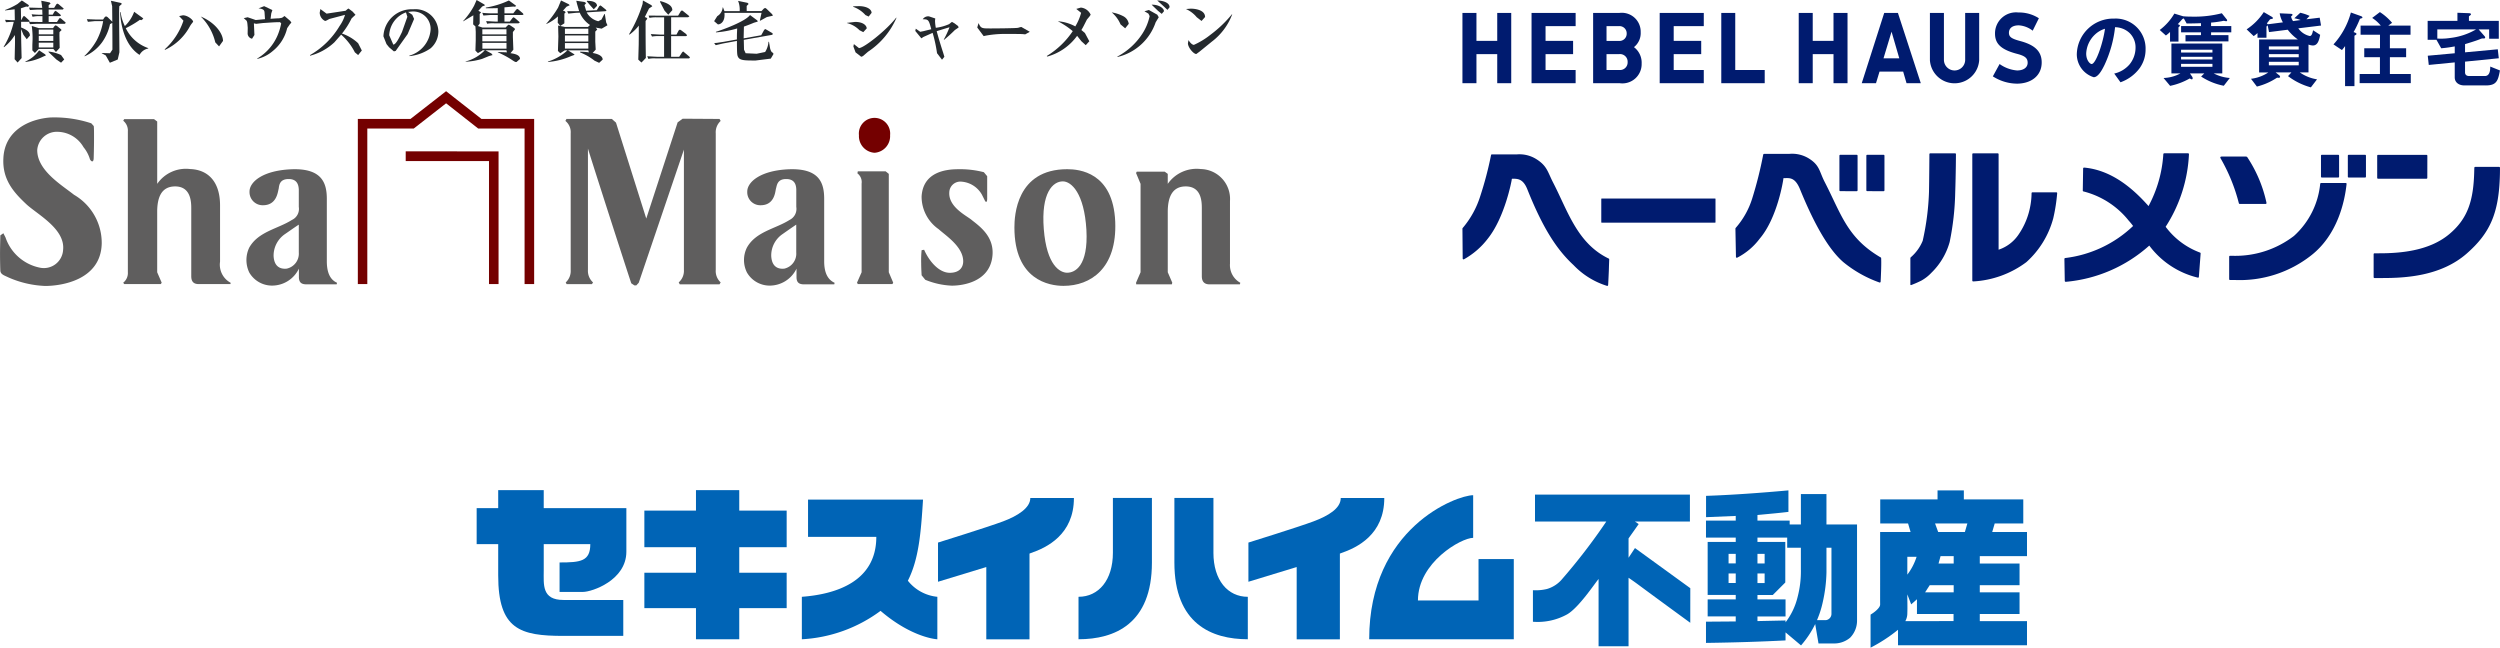 <svg xmlns="http://www.w3.org/2000/svg" xmlns:xlink="http://www.w3.org/1999/xlink" width="283.542" height="73.455" viewBox="0 0 283.542 73.455">
  <defs>
    <clipPath id="clip-path">
      <rect id="長方形_5884" data-name="長方形 5884" width="175.832" height="17.868" transform="translate(0 0)" fill="none"/>
    </clipPath>
    <clipPath id="clip-path-2">
      <rect id="長方形_5885" data-name="長方形 5885" width="140.671" height="32.429" fill="none"/>
    </clipPath>
    <clipPath id="clip-path-3">
      <rect id="長方形_5883" data-name="長方形 5883" width="117.677" height="31.059" fill="none"/>
    </clipPath>
  </defs>
  <g id="グループ_6350" data-name="グループ 6350" transform="translate(-207.229 -1339)">
    <g id="グループ_4211" data-name="グループ 4211" transform="translate(261.29 1394.587)">
      <g id="グループ_4198" data-name="グループ 4198" transform="translate(0 0)" clip-path="url(#clip-path)">
        <path id="パス_4040" data-name="パス 4040" d="M7.607,0H2.443V2.044H0V6.125H2.443V9.679c0,6.125,2.494,6.855,7.4,6.855h6.786V12.46H9.852c-2.485,0-2.244-1.744-2.244-3.353V6.125h5.281c0,1.952-1.1,2.08-3.486,2.08v3.341h2.664c1.015,0,4.912-1.326,4.912-4.563V2.044H7.607Z" transform="translate(0 0)" fill="#0064b6"/>
        <path id="パス_4041" data-name="パス 4041" d="M48.844,0H43.935V2.325H38.081V6.477h5.854V9.369H38.081v4.015h5.854v3.533h4.909V13.384h5.377V9.369H48.844V6.477h5.377V2.325H48.844Z" transform="translate(-19.061 0)" fill="#0064b6"/>
        <path id="パス_4042" data-name="パス 4042" d="M85.868,11.352c1.253-2.478,1.485-5.492,1.719-9.2H74.545V6.381h7.743c0,5.093-4.616,6.509-8.445,6.795v4.818a16.456,16.456,0,0,0,8.926-3.224c3.617,3.1,6.442,3.224,6.442,3.224V13.176a4.857,4.857,0,0,1-3.344-1.824" transform="translate(-36.961 -1.076)" fill="#0064b6"/>
        <path id="パス_4043" data-name="パス 4043" d="M112.13,4.445c-1.69.635-7.368,2.4-7.368,2.4v4.444l5.477-1.67v8.2h4.9V8.095c.035-.016.074-.034.126-.052,1.832-.62,4.911-2.1,4.911-6.253h-4.946c0,1.115-1.4,2.019-3.1,2.656" transform="translate(-52.437 -0.895)" fill="#0064b6"/>
        <path id="パス_4044" data-name="パス 4044" d="M185.721,1.789c0,1.178-1.4,2.019-3.1,2.656s-7.372,2.4-7.372,2.4v4.444l5.474-1.67v8.2h4.9V8.095l.128-.052c1.827-.621,4.908-2.1,4.908-6.254Z" transform="translate(-87.719 -0.895)" fill="#0064b6"/>
        <path id="パス_4045" data-name="パス 4045" d="M162.866,7.991V1.769h-4.429V9.1c0,6.964,4.236,8.7,8.328,8.7V12.986c-2.283,0-3.9-1.894-3.9-4.994" transform="translate(-79.303 -0.885)" fill="#0064b6"/>
        <path id="パス_4046" data-name="パス 4046" d="M140.57,7.991c0,3.1-1.618,4.994-3.9,4.994V17.8c4.093,0,8.325-1.74,8.325-8.7V1.769H140.57Z" transform="translate(-68.409 -0.885)" fill="#0064b6"/>
        <path id="パス_4047" data-name="パス 4047" d="M215.074,13.094H208.2c0-4.311,4.91-7.1,6.263-7.1V1.158c-1.873,0-11.792,3.69-11.792,16.339h16.4V8.4h-4Z" transform="translate(-101.443 -0.58)" fill="#0064b6"/>
        <path id="パス_4048" data-name="パス 4048" d="M257.7,15.558v0c-7-5.108-5.669-4.19-7-5.108v7.768h-3.4V10.59c-.406.469-2.218,3.221-3.545,4a6.89,6.89,0,0,1-3.9.85V11.863a5.4,5.4,0,0,0,1.6-.142,3.519,3.519,0,0,0,1.62-1.017,67.628,67.628,0,0,0,5.1-6.628H240.09V1.019h17.57V4.076h-6.234l.425.283L250.7,5.987V8.181l.729-1.1,6.275,4.553" transform="translate(-120.056 -0.51)" fill="#0064b6"/>
        <path id="パス_4049" data-name="パス 4049" d="M296.283,14.783a2.764,2.764,0,0,1-.785,1.987,2.8,2.8,0,0,1-1.945.65h-1.642l-.449-2.64h1.286a.722.722,0,0,0,.633-.681V6.57h-.566v2.8a16.589,16.589,0,0,1-.418,3.354,10.909,10.909,0,0,1-2.467,4.92l-1.758-1.478v.912c-2.747.139-5.575.235-9.022.283V14.953l3.374-.026v-.57H279.34V12.426h3.185V11.92H279.34V5.908h3.185V5.419h-3.374V3.488h3.374V2.959l-3.367.141V.683c2.941-.1,6.229-.337,9.343-.622V2.5c-1.173.14-1.915.2-3.513.354v.632h3.653v.44h1.273V.481h2.9V3.928h3.468m-14.57,4.416h.813V7.26h-.813Zm0,2.224h.813V9.487h-.813Zm8.2-1.48V6.57H288.36V5.419h-3.372v.489h3.157v4.6l-1.415,1.416h-1.741v.505h3.185v1.931h-3.185v.525l3.185-.07v.213a7.674,7.674,0,0,0,1.353-2.818,11.488,11.488,0,0,0,.388-3.119m-4.926-.744h.813V7.26h-.813Zm0,2.224h.813V9.487h-.813Z" transform="translate(-139.724 -0.031)" fill="#0064b6"/>
        <path id="パス_4050" data-name="パス 4050" d="M316.521,14.27l.007-.128c.294-.158,1.081-.728,1.078-1.133-.005-.758,0-1.254,0-2.934V4.782h3.453l-.285-.967h-3.157V1.081h6.5V.06H327.1V1.081h6.741V3.814H330.6l-.282.967h3.945V7.517h-5.355v.843h4.51v2.457h-4.51v.807h4.51V14.08h-4.51v.807h5.355v2.742H319.633V15.87A17.732,17.732,0,0,1,316.52,17.9V14.27Zm9.412.616V14.08h-4.151V12.408l-.653.581-.439-1.132c-.005.642.028,1.354,0,2.143a1.844,1.844,0,0,1-.224.887Zm.015-3.264v-.807h-2.72l-.522.807ZM320.69,9.617a6.67,6.67,0,0,0,1.052-2.027H320.69Zm5.258-1.258V7.517h-1.489l-.23.843Zm1.269-3.577.282-.967h-3.664l.354.967Z" transform="translate(-158.428 -0.03)" fill="#0064b6"/>
      </g>
    </g>
    <g id="グループ_4207" data-name="グループ 4207" transform="translate(207.229 1339)">
      <g id="グループ_4200" data-name="グループ 4200" transform="translate(0 0)" clip-path="url(#clip-path-2)">
        <path id="パス_4051" data-name="パス 4051" d="M74.3,15.6l-.117.226a1.643,1.643,0,0,1,.6,1.4v15.5a1.759,1.759,0,0,1-.564,1.418l.1.19h2.873l.127-.19a1.761,1.761,0,0,1-.58-1.418V18.963c.727,2.363,4.749,14.834,4.918,15.282l.348.232h.221l.274-.295,5.124-15.1V32.722a1.738,1.738,0,0,1-.59,1.418l.122.222h4.506l.131-.222a1.753,1.753,0,0,1-.558-1.418V17.235a1.741,1.741,0,0,1,.558-1.408l-.131-.226-4.18-.027-.57.417L83.354,26.9l-3.432-10.88-.475-.422" transform="translate(-10.057 -2.111)" fill="#5f5e5e"/>
        <path id="パス_4052" data-name="パス 4052" d="M160.876,35.076a2.285,2.285,0,0,1-1.17-2.171V25.8a3.389,3.389,0,0,0-3.315-3.621,3.988,3.988,0,0,0-3.743,1.681V22.726l-.348-.253h-3.167l-.08.158.511,1.228V33.885l-.511,1.181.016.19h4.043l.048-.19-.511-1.181V26.964c.016-1.418.4-2.815,2.035-2.815,1.765,0,1.828,1.681,1.828,2.467v7.712c0,.706.375.928.876.928h3.442Z" transform="translate(-20.205 -3.006)" fill="#5f5e5e"/>
        <path id="パス_4053" data-name="パス 4053" d="M8.387,24.173c-1.387-1.1-4.165-2.74-4.165-5.06a2.228,2.228,0,0,1,2.336-2.076,3.46,3.46,0,0,1,2.915,1.744,3.9,3.9,0,0,1,.727,1.366c.153.305.427.4.427-.163,0,0,.037-1.145.037-2.152,0-.817,0-1.222-.031-1.45l-.28-.31a13.314,13.314,0,0,0-4.671-.66c-2.35.185-5.176,1.444-5.3,4.66-.116,2.362,1.155,3.8,2.483,5.06,1.186,1.186,4.56,2.841,4.291,5.309a2.185,2.185,0,0,1-2.652,2,5.2,5.2,0,0,1-3.88-3.426l-.242-.475-.343.242c0,.274-.036,1.176-.036,2.1,0,.854.026,1.729.036,1.924.048.422.454.516.96.764a11.4,11.4,0,0,0,4.128.949c1.824,0,6.3-.654,6.41-4.792a6.312,6.312,0,0,0-3.147-5.551" transform="translate(0 -2.087)" fill="#5f5e5e"/>
        <path id="パス_4054" data-name="パス 4054" d="M28.348,34.19a2.329,2.329,0,0,1-1.2-2.393V25.408c0-2.715-1.387-4.043-3.389-4.116a3.947,3.947,0,0,0-3.738,1.681V15.9l-.359-.268H16.276l-.11.179a1.432,1.432,0,0,1,.526,1.222V33a1.387,1.387,0,0,1-.526,1.181l.11.158H20.43l.1-.158L20.019,33V26.019c.027-1.365.39-2.757,2.035-2.757,1.75,0,1.829,1.681,1.829,2.467v7.712c0,.706.354.9.864.9h3.585Z" transform="translate(-2.191 -2.119)" fill="#5f5e5e"/>
        <path id="パス_4055" data-name="パス 4055" d="M42.605,35.08c-.728-.327-1.154-1.07-1.154-2.435V25.576c0-1.771-.522-3.458-3.88-3.373-3.364.105-4.888,1.433-4.888,2.53a1.491,1.491,0,0,0,1.524,1.554c1.576,0,1.676-1.518,1.782-1.865.058-.337.058-1.107,1.133-1.107.97,0,1.123.675,1.15,1.186v1.977a1.378,1.378,0,0,1-.781,1.476c-1.6,1.017-3.811,1.312-4.839,3.136a3.27,3.27,0,0,0,0,2.82A2.976,2.976,0,0,0,35.22,35.4a3.374,3.374,0,0,0,3.063-1.924v.944c0,.616.274.838.858.838h3.427Zm-4.333-3.432A1.739,1.739,0,0,1,36.9,33.477c-.248.022-1.407.143-1.487-1.434A2.963,2.963,0,0,1,36.7,29.561c.406-.274.944-.664,1.572-1.075Z" transform="translate(-4.383 -3.009)" fill="#5f5e5e"/>
        <path id="パス_4056" data-name="パス 4056" d="M107.888,35.08c-.732-.327-1.18-1.07-1.18-2.435V25.576c0-1.771-.5-3.458-3.88-3.373-3.311.105-4.844,1.433-4.844,2.53A1.479,1.479,0,0,0,99.5,26.287c1.572,0,1.651-1.518,1.735-1.865.111-.337.111-1.107,1.159-1.107.986,0,1.133.675,1.15,1.186v1.977a1.387,1.387,0,0,1-.764,1.476c-1.6,1.017-3.822,1.312-4.834,3.136a3.16,3.16,0,0,0,0,2.82,2.977,2.977,0,0,0,2.551,1.492,3.381,3.381,0,0,0,3.073-1.924v.944c0,.616.269.838.864.838h3.421Zm-4.348-3.432a1.74,1.74,0,0,1-1.355,1.829c-.258.022-1.4.143-1.482-1.434a2.932,2.932,0,0,1,1.281-2.483c.39-.274.944-.664,1.555-1.075Z" transform="translate(-13.232 -3.009)" fill="#5f5e5e"/>
        <path id="パス_4057" data-name="パス 4057" d="M116.546,35.108l-.5-1.181V22.768l-.354-.285H112.53l-.043.227a1.238,1.238,0,0,1,.475,1.165V33.927l-.521,1.181.09.158h3.926Z" transform="translate(-15.242 -3.048)" fill="#5f5e5e"/>
        <path id="パス_4058" data-name="パス 4058" d="M139.082,22.2c-5.783,0-5.989,5.314-5.989,6.61,0,5.967,3.949,6.621,5.567,6.621,3.083,0,6.078-1.982,5.867-7.279-.237-5.635-4.127-5.952-5.445-5.952m0,11.744c-.807,0-2.331-.807-2.657-4.95s1.039-5.413,2.156-5.413c.98,0,2.43,1.349,2.678,5.5.226,4.138-1.323,4.86-2.177,4.86" transform="translate(-18.042 -3.01)" fill="#5f5e5e"/>
        <path id="パス_4059" data-name="パス 4059" d="M126.586,27.954c-.611-.5-2.662-1.476-2.535-3.158a1.253,1.253,0,0,1,1.365-1.185,2.905,2.905,0,0,1,2.336,1.481l.322.643c.063.174.273.342.273-.19V22.994l-.379-.454a10.75,10.75,0,0,0-2.921-.337c-1.6,0-3.97.422-4.138,3.078a4.5,4.5,0,0,0,1.94,3.727c.8.727,2.778,1.981,2.778,3.642,0,.711-.448,1.3-1.518,1.3-1.207,0-2.319-1.26-2.915-2.615l-.285.053a12.332,12.332,0,0,0-.047,1.5c0,.616.047,1.185.047,1.343l.417.512a8.8,8.8,0,0,0,3.01.665c1.249,0,4.154-.423,4.576-3.132.374-2.335-1.36-3.558-2.324-4.317" transform="translate(-16.384 -3.01)" fill="#5f5e5e"/>
        <path id="パス_4060" data-name="パス 4060" d="M114.462,19.424a1.889,1.889,0,0,0,1.766-1.993,1.776,1.776,0,1,0-3.532,0,1.892,1.892,0,0,0,1.766,1.993" transform="translate(-15.277 -2.097)" fill="#740000"/>
        <path id="パス_4061" data-name="パス 4061" d="M62.909,18.791v15.05H61.824V19.888H52.378v-1.1m-5.43,15.05h1.075V16.2H53.29l3.669-2.862L60.6,16.2h5.26V33.841h1.086V15.112H60.969l-4.011-3.147L52.92,15.112H46.948Z" transform="translate(-6.364 -1.622)" fill="#740000"/>
        <path id="パス_4062" data-name="パス 4062" d="M.481,5.317A9.38,9.38,0,0,0,1.626,2.486h-.27l-.612.042L.639,2.254l.828.048h.279L1.726,1.063.639,1.194V1.142A7.84,7.84,0,0,0,2.064.451l.474-.39.733.485L3.36.677l-.132.1L3.033.752l-.6.2L2.458,2.3h.016l.2-.39.111-.1.143.1.417.384.089.106-.042.084L4.419,2.5h.459v-.66H4.614a3.214,3.214,0,0,0-.854.074l-.105-.29a9.816,9.816,0,0,0,1.086.058h.137l-.021-.585h-.58l-.818.048L3.36.868,4.445.9h.411L4.745.093l.944.189.116.132L5.584.588V.9h.622l.247-.4L6.559.415l.148.068L7.2.9l.1.089-.116.1H5.584v.585h.458l.19-.337.131-.1L6.5,1.32l.4.328.089.126-.126.063H5.584V2.5h.944l.237-.37.1-.089.147.089.428.37.089.1-.111.105H4.277l-.818.042-.1-.264h-.9v.643c.723.284,1,.553,1,.912L3.1,4.458l-.374-.5L2.458,3.3c0,.665,0,.928.059,3.284v.011L2.064,7.1l-.338-.374.021-1.006c.027-.845.027-1.461,0-1.74A5.042,5.042,0,0,1,.513,5.363M2.938,6.988A3.723,3.723,0,0,0,4.5,5.718l.691.458.079.121-.3.126a6.23,6.23,0,0,1-2.012.612ZM6.079,3.2l.169-.232.115-.089.164.073.426.348.1.116-.238.227-.01.337.027,1.46-.422.469-.3-.354H4.461l-.437.464-.29-.3V5.1l.026-.643A9.663,9.663,0,0,0,3.666,2.95l.8.247ZM4.461,3.9h1.65V3.366H4.461Zm0,.749h1.65V4.077H4.461Zm0,.744h1.65V4.848H4.461Zm1.107.458a4.6,4.6,0,0,1,1.423.4l.359.5-.359.369L6.453,6.75l-.885-.843Z" transform="translate(-0.065 -0.008)" fill="#24292d"/>
        <path id="パス_4063" data-name="パス 4063" d="M12.276,2.408l-.807.08-.116-.3,1.06.042h.775l.206-.29.132-.073.157.073.465.449.089.1L14.221.721,14.078.1l1.133.253.12.1-.3.264c-.021.422-.021.475-.021,1.164,0,1.145.031,2.931.031,4.065l-.189.817-.891.369L13.493,6.3l-.459-.247.021-.026.923.026.273-.411c0-.985,0-2.018-.015-3.031l-.258.142a5.588,5.588,0,0,1-.9,2.057,4.859,4.859,0,0,1-1.972,1.586l-.037-.026a7.449,7.449,0,0,0,1.4-1.787A7.169,7.169,0,0,0,13.2,2.408m5.109,3.11a1.4,1.4,0,0,0-.981.722c-1.56-1-2.114-3.1-2.208-4.844h.067a4.625,4.625,0,0,0,.475,1.572,4.249,4.249,0,0,0,1.054-1.618l.954.69.084.1-.226.163-.163-.042a11.234,11.234,0,0,1-1.6.949,4.429,4.429,0,0,0,2.551,2.261Z" transform="translate(-1.5 -0.014)" fill="#24292d"/>
        <path id="パス_4064" data-name="パス 4064" d="M21.6,5.875a7.606,7.606,0,0,0,2.135-3.258l-.49-.521.427-.09c.538,0,1.16.507,1.16.738l-.248.322-.1.158a6.155,6.155,0,0,1-2.83,2.7m6.568-1.012-.448.622-.428-.458a6.059,6.059,0,0,0-1.649-2.931c1.719.723,2.525,1.993,2.525,2.768" transform="translate(-2.929 -0.272)" fill="#24292d"/>
        <path id="パス_4065" data-name="パス 4065" d="M33.491,6.759a5.588,5.588,0,0,0,2.319-2.62,6.543,6.543,0,0,0,.417-1.381l-.137-.132c-.654,0-1.3.063-1.951.1l-.754.09-.253-.058.059,1.323-.269.422a.616.616,0,0,1-.5-.643l.01-.6c-.047-.575-.047-.638-.137-.807l-.316-.284.443-.1.617.211.295.105,1.055-.1-.053-.8c-.032-.174-.069-.363-.685-.422l.643-.252.933.443-.126.379-.08.612c.738-.054.881-.054.96-.054l.343-.063.279-.2.643.548.137.2-.169.185-.31.448A4.7,4.7,0,0,1,35.257,5.91a4.091,4.091,0,0,1-1.734.881" transform="translate(-4.335 -0.112)" fill="#24292d"/>
        <path id="パス_4066" data-name="パス 4066" d="M40.673,6.4a9.25,9.25,0,0,0,3.357-3.3,4.23,4.23,0,0,0,.617-1.266L42.876,2.3l-.322.174-.163.058a1.071,1.071,0,0,1-.617-.938l.074-.417.706.521,2.156-.327.232-.2.1-.053.464.348.327.364-.2.179-.247.238A9.028,9.028,0,0,1,44.3,3.957a4.991,4.991,0,0,1,1.834,1.1l.417.822-.417.517-.374-.311a6.7,6.7,0,0,0-1.555-2.008l-.763.87a6.368,6.368,0,0,1-2.758,1.523" transform="translate(-5.514 -0.151)" fill="#24292d"/>
        <path id="パス_4067" data-name="パス 4067" d="M53.234,6.48a3.32,3.32,0,0,0,2.425-2.962,1.977,1.977,0,0,0-2.2-2.04l-.354.037.475.327.206.469-.733,1.719-1.36,1.913-.2.048-.548-.469-.29-.358-.348-.876a3.2,3.2,0,0,1,3.368-3.068A2.6,2.6,0,0,1,56.539,3.7a2.54,2.54,0,0,1-.88,1.945,5.046,5.046,0,0,1-2.4.885M50.962,4.161l.463,1.06c.3,0,.68-.791.986-1.424l.611-1.728-.158-.5a2.882,2.882,0,0,0-1.9,2.593" transform="translate(-6.82 -0.165)" fill="#24292d"/>
        <path id="パス_4068" data-name="パス 4068" d="M63.29,5.7l.679.364.137.179-.411.116-.77.316a7.712,7.712,0,0,1-1.877.327l-.005-.031A4.635,4.635,0,0,0,63.227,5.7h-.285v.042l-.5.279-.284-.279.036-1.176V3.606l-.036-.611L61.9,2.763l.022-1.029-1.138.68-.027-.021A8.248,8.248,0,0,0,62.014.633L62.294,0l.864.5.09.1-.322.137-.437.49.163.08L62.8,1.4l-.158.179V2.668l-.2.284.517.174h2.619l.212-.226.142-.105.158.073.48.322.084.122-.247.322V4.2l.053,1.434-.327.4c.506.068,1.081.2,1.081.654l-.4.348c-.158,0-.189-.022-.679-.348A10.9,10.9,0,0,0,64.7,5.935V5.9l1.033.036-.053-.189V5.7m.775-4.191.316-.4.121-.105.142.073.5.427.089.122L67.5,1.7H65.451v.749h.6l.311-.4.1-.094.153.073.485.422.1.084-.153.111H64.3a3.249,3.249,0,0,0-.812.048l-.115-.3,1.075.058h.243V1.7h-.827l-.8.063-.127-.311A9.938,9.938,0,0,0,64,1.513h.691V.922c-.522.016-.849.016-.928.016h-.422l-.005-.08A9.7,9.7,0,0,0,65.953.053L66.69.59l.085.08-.122.094L66.458.743l-1.007.09v.679ZM62.942,3.9h2.736v-.58H62.942Zm0,.785h2.736V4.065H62.942Zm2.741.18H62.948v.654h2.735Z" transform="translate(-8.237)" fill="#24292d"/>
        <path id="パス_4069" data-name="パス 4069" d="M73.739,1.269l.137.127-.153.158v1.1l-.469.3-.285-.369.022-.717a4.8,4.8,0,0,1-1.291.854l-.042-.01A11.277,11.277,0,0,0,73.012.868l.332-.807.87.422L74.329.6l-.368.174-.4.448m.57,4.491.7.443.043.073-.4.143a7.849,7.849,0,0,1-2.615.664V6.988a5.725,5.725,0,0,0,2.215-1.271h-.306l-.511.327-.264-.258.052-1.629-.031-1.25.78.158h2.6l.237-.221a3.222,3.222,0,0,1-1.165-1.4l-.474.022-.823.085-.126-.27H75.1l.295-.016L75.157.452,75.072.093,76,.23,76.2.357,76,.588l.194.638,1.212-.063.264-.443.137-.1L77.93.7l.485.391.094.131-.132.058-2.124.132a2.055,2.055,0,0,0,1.318,1.006l.359-.189.337-.643.048.032.147.928.148.327-.654.385-.68-.121.18.206-.227.247V4.747l.048.891-.348.379c.359.059,1.138.238,1.138.749l-.4.369-.526-.247A6.332,6.332,0,0,0,75.5,5.95V5.875a6.668,6.668,0,0,1,1.007.074l-.064-.189V5.717Zm2.308-2.456H73.786v.6h2.656Zm0,.775H73.786v.686h2.656Zm0,.864H73.786v.628h2.656ZM76.28.1c.2,0,1.144,0,1.144.575l-.369.385L76.675.641l-.4-.474Z" transform="translate(-9.714 -0.008)" fill="#24292d"/>
        <path id="パス_4070" data-name="パス 4070" d="M85.057.587l.115.132L84.8.973l-.48.97.189.068.1.121-.2.253c0,1.412.005,2.809.031,4.2l-.5.517-.359-.332.048-1.656c.01-.722.01-1.291.01-2.2a5.335,5.335,0,0,1-1.06,1.028l-.036-.063A15.326,15.326,0,0,0,84.071.451l.037-.39m2.4,6.389V4.1h-.533a4.263,4.263,0,0,0-.838.053L85,3.872l1.113.063h.4V1.974h-.807a3.663,3.663,0,0,0-.855.063l-.1-.263,1.086.01H88.1l.3-.5.132-.1.121.074.638.516.089.1-.152.09H87.308V3.935h.606l.253-.48.132-.09.142.074.575.432.1.169-.111.063h-1.7V6.45h.917l.332-.5.117-.111.131.111.574.48.069.126-.105.074H85.531a2.934,2.934,0,0,0-.807.058l-.126-.3,1.086.059ZM86.1.134c.569.163,1.343.411,1.343,1.028l-.458.517-.417-.454L86.038.2Z" transform="translate(-11.19 -0.008)" fill="#24292d"/>
        <path id="パス_4071" data-name="パス 4071" d="M99.072,1.269,99.324,1,99.477.91,99.625,1l.654.628.08.169-.686.153-.749.416-.042-.026.19-.864H94.865c.094.96-.4,1.307-.743,1.307l-.428-.368.359-.57a1.243,1.243,0,0,0,.611-.992H94.7l.164.422h1.728a2.7,2.7,0,0,0-.179-1.16l1.07.222.127.126-.222.226v.585M96.278,4.49c0-.48,0-.548.031-1.249a11.463,11.463,0,0,1-2.408.448V3.62c.763-.221,3.368-1.191,3.863-1.9l.833.617.048.126-.443.132c-.273.116-.553.232-1.128.437l-.031,1.334,1.993-.354.327-.59.116-.116.132.063.669.391.08.105-.08.1-3.221.57.026,1.113.185.405,1.249.058.96-.2a2.439,2.439,0,0,0,.379-1.154h.058l.132.764c.179.643.368.343.368.643l-.295.5L98.4,6.878c-1.2,0-1.792,0-1.987-.4-.1-.174-.131-.316-.131-1.824l-1.614.3-.79.185-.18-.237.316-.027.781-.121Z" transform="translate(-12.701 -0.015)" fill="#24292d"/>
        <path id="パス_4072" data-name="パス 4072" d="M111.137,2.7l.906-.105c.981,0,1.318.453,1.318.738l-.39.422-.432-.222a3,3,0,0,0-1.428-.812m.737-1.9.633-.016c.822,0,1.433.322,1.433.765l-.332.417-.363-.169a3.393,3.393,0,0,0-1.4-.939Zm4.887,1.317a8.78,8.78,0,0,1-3.226,3.837l-.58.5-.189.073-.643-.5-.248-.674.058-.264.575.453c.558,0,3.163-2.066,4.222-3.453Z" transform="translate(-15.062 -0.109)" fill="#24292d"/>
        <path id="パス_4073" data-name="パス 4073" d="M123.318,4.782a11.27,11.27,0,0,0,.654-1.4c-.432.122-.538.163-1.455.443.279,1.054.58,1.971.749,2.5l.121.406-.269.332-.564-.738a15.967,15.967,0,0,0-.5-2.309L121,4.487l-.221.153-.691-.839.058-.258.5.354.374-.073c.58-.148.617-.148.881-.217-.28-1.033-.3-1.138-.97-1.128a.738.738,0,0,1,.706-.332l.717.238-.027.252a4.64,4.64,0,0,0,.09.807,5.44,5.44,0,0,0,1.508-.416l.243-.2.084-.053.285.163.405.306.063.163-.258.174-.169.116a16.448,16.448,0,0,1-1.228,1.113" transform="translate(-16.279 -0.291)" fill="#24292d"/>
        <path id="パス_4074" data-name="パス 4074" d="M129.612,3.636c.469,0,2.978-.016,3.236-.073l.206-.063.163-.032.96.548-.517.29-.342-.032c-.432-.016-1.565-.016-2.062-.016a11.852,11.852,0,0,0-2.1.2l-.211.047-.727-.975.148-.506c.252.6.385.611,1.249.611" transform="translate(-17.381 -0.41)" fill="#24292d"/>
        <path id="パス_4075" data-name="パス 4075" d="M137.338,6.487a9.451,9.451,0,0,0,2.947-2.82,8.74,8.74,0,0,0-1.693-1.123,4.942,4.942,0,0,1,1.982.585,5.794,5.794,0,0,0,.659-1.54l-.548-.443L141.2.994a1.359,1.359,0,0,1,1.118.812l-.137.2-.29.348c-.364.717-.405.817-.627,1.186l.4.337.5.939-.405.443-.49-.443-.49-.617A6.219,6.219,0,0,1,137.4,6.55" transform="translate(-18.617 -0.135)" fill="#24292d"/>
        <path id="パス_4076" data-name="パス 4076" d="M147.143,1.833a1.15,1.15,0,0,1,.648.88l-.406.506-.526-.448a3.65,3.65,0,0,0-1-1.36,4.516,4.516,0,0,1,1.286.422m-.648,4.591a7.62,7.62,0,0,0,2.82-2.567,5.907,5.907,0,0,0,.844-2.024l-.137-.28-.454-.269.506-.142.949.532.169.29-.137.221-.216.359a6.033,6.033,0,0,1-4.323,3.927Zm5.287-5.14-.248.3-.422-.342-.727-.7c.77-.032,1.4.385,1.4.743m.638-.458-.243.3L151.75.721l-.727-.659c.511,0,1.4.194,1.4.764" transform="translate(-19.772 -0.008)" fill="#24292d"/>
        <path id="パス_4077" data-name="パス 4077" d="M156.143,1.135c.464,0,1.624.131,1.624.948l-.4.449-.548-.427a3.344,3.344,0,0,0-1.223-.928Zm4.7.654a6.968,6.968,0,0,1-2.325,3.1l-1.387,1.128-.359.263c-.316,0-.949-.743-.949-1.217l.064-.364c.332.543.585.543.616.543a8.878,8.878,0,0,0,1.9-1.164,13.751,13.751,0,0,0,2.42-2.315Z" transform="translate(-21.092 -0.154)" fill="#24292d"/>
      </g>
    </g>
    <g id="グループ_4210" data-name="グループ 4210" transform="translate(373.094 1340.371)">
      <g id="グループ_4196" data-name="グループ 4196" transform="translate(0 0)" clip-path="url(#clip-path-3)">
        <path id="パス_4012" data-name="パス 4012" d="M255.605,39.1a.1.1,0,0,0-.1-.1h-5.489a.1.1,0,0,0-.1.1v2.509a.1.1,0,0,0,.1.1H255.5a.1.1,0,0,0,.1-.1Z" transform="translate(-146.167 -22.809)" fill="#001b6f"/>
        <path id="パス_4013" data-name="パス 4013" d="M16.585,50.7c-3.585-1.729-4.64-5.418-6.318-8.651-.611-1.2-.668-1.842-1.847-2.6a3.607,3.607,0,0,0-2.275-.56h-2.8a.092.092,0,0,0-.1.076,39.8,39.8,0,0,1-1.223,4.654A10.38,10.38,0,0,1,.033,47.231.122.122,0,0,0,0,47.316l.028,3.375a.1.1,0,0,0,.145.092,8.741,8.741,0,0,0,2.7-2.336c1.949-2.432,2.716-6.632,2.716-6.677,0-.061.015-.124.057-.124.586,0,1.225-.025,1.714,1.2,1.822,4.574,3.434,6.927,5.245,8.6A8.88,8.88,0,0,0,16.4,53.8a.1.1,0,0,0,.124-.1c.016-.224.043-.751.08-1.628.024-.811.038-1.159.042-1.282a.1.1,0,0,0-.061-.093" transform="translate(0 -22.747)" fill="#001b6f"/>
        <path id="パス_4014" data-name="パス 4014" d="M91.065,50.485c-3.816-2.225-4.478-4.917-6.354-8.553-.616-1.192-.559-1.88-1.743-2.639a3.6,3.6,0,0,0-2.27-.559H77.839a.121.121,0,0,0-.105.088A45.02,45.02,0,0,1,76.5,43.748a9.228,9.228,0,0,1-1.89,3.388.212.212,0,0,0-.029.078l.061,3.2a.1.1,0,0,0,.143.093,7.415,7.415,0,0,0,2.545-2.149c2.034-2.376,2.683-6.7,2.683-6.746,0-.061.01-.123.054-.123.585,0,1.255-.184,1.842,1.263,1.828,4.48,3.439,6.981,4.9,8.25a13.6,13.6,0,0,0,4.1,2.316.1.1,0,0,0,.142-.088c.011-.174.029-.542.054-1.25.028-.85.016-1.252.006-1.4,0-.066-.023-.082-.049-.1" transform="translate(-43.621 -22.654)" fill="#001b6f"/>
        <path id="パス_4015" data-name="パス 4015" d="M50.835,53.675a.053.053,0,0,0,.052-.047v-2.64a.052.052,0,0,0-.052-.049H37.984a.05.05,0,0,0-.052.049v2.64a.051.051,0,0,0,.052.047Z" transform="translate(-22.185 -29.792)" fill="#001b6f"/>
        <path id="パス_4016" data-name="パス 4016" d="M112.306,43.117a.1.1,0,0,0,.1-.1V39.088a.1.1,0,0,0-.1-.1h-1.854a.1.1,0,0,0-.1.1v3.924a.1.1,0,0,0,.1.1Z" transform="translate(-64.542 -22.803)" fill="#001b6f"/>
        <path id="パス_4017" data-name="パス 4017" d="M104.96,43.117a.1.1,0,0,0,.1-.1V39.088a.1.1,0,0,0-.1-.1H103.1a.1.1,0,0,0-.1.1v3.924a.1.1,0,0,0,.1.1Z" transform="translate(-60.245 -22.803)" fill="#001b6f"/>
        <path id="パス_4018" data-name="パス 4018" d="M243.845,41.568a.1.1,0,0,0,.1-.1v-2.38a.1.1,0,0,0-.1-.1h-1.856a.1.1,0,0,0-.1.1v2.38a.1.1,0,0,0,.1.1Z" transform="translate(-141.471 -22.803)" fill="#001b6f"/>
        <path id="パス_4019" data-name="パス 4019" d="M236.506,41.568a.1.1,0,0,0,.1-.1v-2.38a.1.1,0,0,0-.1-.1h-1.854a.1.1,0,0,0-.1.1v2.38a.1.1,0,0,0,.1.1Z" transform="translate(-137.179 -22.803)" fill="#001b6f"/>
        <path id="パス_4020" data-name="パス 4020" d="M148.475,45.961a19.6,19.6,0,0,0,.447-2.857.091.091,0,0,0-.095-.1h-2.709a.1.1,0,0,0-.1.1,8.166,8.166,0,0,1-.123,1.338,8.333,8.333,0,0,1-1.36,3.363,4.408,4.408,0,0,1-2.256,1.707V38.681a.1.1,0,0,0-.1-.1H139.39a.1.1,0,0,0-.094.1v14.33a.1.1,0,0,0,.094.1,11.056,11.056,0,0,0,6.031-2.184,10.228,10.228,0,0,0,3.053-4.965" transform="translate(-81.469 -22.562)" fill="#001b6f"/>
        <path id="パス_4021" data-name="パス 4021" d="M207.087,39.682a20.051,20.051,0,0,1,2.063,5.068c.016.071.057.1.142.1h2.894c.085,0,.124-.062.09-.19a15.077,15.077,0,0,0-2.126-5.056.219.219,0,0,0-.234-.13h-2.7c-.168,0-.2.086-.128.206" transform="translate(-121.096 -23.088)" fill="#001b6f"/>
        <path id="パス_4022" data-name="パス 4022" d="M219.922,46.69a.12.12,0,0,0-.124.1,9.167,9.167,0,0,1-2.977,5.907,10.928,10.928,0,0,1-6.956,2.252h-.29a.1.1,0,0,0-.1.1v2.544a.1.1,0,0,0,.1.1h.564a13.1,13.1,0,0,0,8.6-2.762c3.065-2.363,3.856-6.242,4.052-8.133a.1.1,0,0,0-.1-.109Z" transform="translate(-122.514 -27.307)" fill="#001b6f"/>
        <path id="パス_4023" data-name="パス 4023" d="M263.268,43.187c.009-.356.009-.792.009-.792a.1.1,0,0,0-.1-.1h-2.71a.1.1,0,0,0-.1.1s-.006.189-.01.342c-.073,3.378-.727,5.429-2.852,7.2-2.327,1.941-5.692,2.157-7.938,2.157h-.521a.1.1,0,0,0-.1.1V54.8a.1.1,0,0,0,.1.1h.919c2.63,0,6.627-.225,9.542-2.779,2.615-2.3,3.651-4.521,3.76-8.935" transform="translate(-145.601 -24.737)" fill="#001b6f"/>
        <path id="パス_4024" data-name="パス 4024" d="M179.842,49.832a8.582,8.582,0,0,1-3.9-2.926,16.526,16.526,0,0,0,2.645-8.234.106.106,0,0,0-.11-.1h-2.69a.107.107,0,0,0-.108.1A14.3,14.3,0,0,1,174,44.561c-.082-.1-.165-.191-.256-.288-1.853-2.033-4.186-3.824-7.05-4.081a.109.109,0,0,0-.11.107l-.039,2.5a.094.094,0,0,0,.083.1,9.562,9.562,0,0,1,5.117,3.3,7.736,7.736,0,0,1,.507.618,13.487,13.487,0,0,1-7.7,3.633.112.112,0,0,0-.092.1l.042,2.5c0,.038.047.1.106.1a16.334,16.334,0,0,0,9.478-4.112,9.69,9.69,0,0,0,5.511,3.637.093.093,0,0,0,.113-.088l.2-2.636a.107.107,0,0,0-.068-.119" transform="translate(-96.187 -22.557)" fill="#001b6f"/>
        <path id="パス_4025" data-name="パス 4025" d="M122.426,50.373a.145.145,0,0,0-.05.119V53.45c0,.058.04.09.094.07A11.387,11.387,0,0,0,123.653,53a4.7,4.7,0,0,0,1.107-.872,7.775,7.775,0,0,0,2.072-3.488,30.656,30.656,0,0,0,.629-5.575c.076-2.223.084-4.387.084-4.387a.1.1,0,0,0-.1-.1h-2.811a.105.105,0,0,0-.1.1s-.018,3-.045,4.263a29.335,29.335,0,0,1-.714,5.557,4.906,4.906,0,0,1-1.35,1.872" transform="translate(-71.573 -22.562)" fill="#001b6f"/>
        <path id="パス_4026" data-name="パス 4026" d="M175.044,7.314A4.631,4.631,0,0,1,172.808,9l-.71-.988a3.228,3.228,0,0,0,1.727-1.027,3,3,0,0,0,.691-1.909,2.261,2.261,0,0,0-.691-1.678,2.459,2.459,0,0,0-1.631-.643A13.618,13.618,0,0,1,171,7.026c-.288.595-.729,1.4-1.228,1.4a2.73,2.73,0,0,1-1.919-2.58,4.138,4.138,0,0,1,4.231-4.068,3.39,3.39,0,0,1,3.569,3.492,3.585,3.585,0,0,1-.614,2.043m-5.161-3.693a3.141,3.141,0,0,0-.959,2.13c0,.777.441,1.18.614,1.18.5,0,1.324-2.5,1.516-4a2.83,2.83,0,0,0-1.17.691" transform="translate(-98.174 -1.04)" fill="#001b6f"/>
        <path id="パス_4027" data-name="パス 4027" d="M196.33,2.482V2.8H198.3v.71h-4.873V2.8h1.755V2.482h-2.254v-.71h2.254V1.446c-.623.029-.949.029-1.621.038L193.231.9c-.019.019-.134.057-.154.076s-.441.5-.527.585c.125.038.24.086.24.163a.15.15,0,0,1-.058.1c-.086.076-.1.086-.1.125V3.537h-.959V2.444a3.808,3.808,0,0,1-.47.4l-.7-.624a6.32,6.32,0,0,0,1.66-1.861l1,.307c.374.029.614.039,1.026.039a12.316,12.316,0,0,0,3.358-.384l.537.671a.225.225,0,0,1,.067.135.1.1,0,0,1-.105.1c-.038,0-.24-.049-.288-.049s-.259.058-.307.058a11.138,11.138,0,0,1-1.123.144v.393h2.293v.71Zm1.439,6.063A7.193,7.193,0,0,1,195.2,7.5l.355-.355h-1.621l.249.374a.339.339,0,0,1,.058.164c0,.077-.029.134-.1.134s-.115-.038-.23-.105a7.581,7.581,0,0,1-2.226.844l-.748-.892a4.267,4.267,0,0,0,1.909-.518H191.83V3.757H197.6V7.144h-.969a4.641,4.641,0,0,0,1.823.518Zm-1.286-4.087h-3.559v.316h3.559Zm0,.8h-3.559v.307h3.559Zm0,.8h-3.559v.335h3.559Z" transform="translate(-111.42 -0.189)" fill="#001b6f"/>
        <path id="パス_4028" data-name="パス 4028" d="M220.116,1.842a2.167,2.167,0,0,0,1.3.873c.249,0,.326-.422.374-.652l.806.518c-.135.729-.326,1.209-.835,1.209a1.8,1.8,0,0,1-.489-.105V6.84h-.988a4.633,4.633,0,0,0,1.957.787l-.7.911a7.559,7.559,0,0,1-2.59-1.275l.384-.423h-1.794l.374.3a.275.275,0,0,1,.134.211c0,.087-.105.1-.153.1a1.584,1.584,0,0,1-.192-.01,7.419,7.419,0,0,1-2.283,1.007l-.671-.883a4.5,4.5,0,0,0,1.967-.719h-1.046V3.108h4.4A5.285,5.285,0,0,1,218.917,2l-2.12.269-.154-.758a.812.812,0,0,0-.1.086.088.088,0,0,0-.038.077V2.907h-1.017V2.379a3.986,3.986,0,0,1-.432.345l-.8-.767A6.735,6.735,0,0,0,216.2,0l.921.537c.019.01.115.077.115.144a.1.1,0,0,1-.067.086,1.844,1.844,0,0,0-.249.048c-.02.01-.307.393-.374.47a.254.254,0,0,1,.105.1l1.717-.22a3.113,3.113,0,0,1-.364-1.027l1.228.057c.1,0,.23.02.23.115,0,.029-.01.048-.076.106-.029.029-.087.067-.087.105a1.38,1.38,0,0,0,.221.5L220.385.9a4.364,4.364,0,0,0-.72-.2l.672-.624A5.305,5.305,0,0,1,221.4.432l-.365.384,1.507-.182.153.892Zm.048,2.053h-3.386v.355h3.386Zm0,.873h-3.386v.355h3.386Zm0,.873h-3.386v.394h3.386Z" transform="translate(-125.315 0)" fill="#001b6f"/>
        <path id="パス_4029" data-name="パス 4029" d="M241.153.7c-.153.048-.172.048-.2.105a11.856,11.856,0,0,1-.7,1.459c.221.086.326.125.326.22,0,.038-.029.077-.115.125-.105.058-.115.058-.115.1V8.4h-1.065V3.856a5.449,5.449,0,0,1-.355.451l-.959-.643A8.725,8.725,0,0,0,239.944.048l1.075.384c.192.067.23.115.23.182s-.038.076-.1.086m-.211,7.358V7.022h2.3V5.114H241.46V4.1h1.784V2.571h-2.2V1.535h2.293a4.228,4.228,0,0,0-.978-.873L243.235,0a6.2,6.2,0,0,1,1.382,1.218l-.441.317h2.533V2.571h-2.341V4.1h1.842V5.114h-1.842V7.022h2.37V8.058Z" transform="translate(-139.179 0)" fill="#001b6f"/>
        <path id="パス_4030" data-name="パス 4030" d="M270.288,8.425H267.87c-.633,0-1.094-.346-1.094-.911v-1.7l-2.945.288-.115-1.045,3.061-.279V4a14.166,14.166,0,0,1-1.535.211l-.538-.959h-1V1.1h3.377V.184l1.267.048c.1,0,.269.019.269.115s-.105.134-.231.24V1.1h3.387V3.129h-1.094V2.074h-1.189l.662.758a.262.262,0,0,1,.077.163c0,.135-.212.106-.345.1-.116.038-.182.057-.279.1-.528.211-1.324.441-1.659.547v.93l3.712-.345.115,1.017-3.828.384V6.938c0,.307.2.422.48.422h1.765c.6,0,.614-.739.614-1.074l1.1.441c-.22,1.2-.4,1.7-1.622,1.7M264.8,2.074V3.11a6.963,6.963,0,0,0,1.477-.068,7.468,7.468,0,0,0,2.916-.969Z" transform="translate(-154.233 -0.108)" fill="#001b6f"/>
        <path id="パス_4031" data-name="パス 4031" d="M3.946,3.4H1.589V.228H0V8.2H1.589V4.9H3.946V8.2H5.534V.228H3.946Z" transform="translate(0 -0.133)" fill="#001b6f"/>
        <path id="パス_4032" data-name="パス 4032" d="M18.88.228V8.2h5V6.7H20.469V4.9h3.124V3.4H20.469V1.728h3.412V.228Z" transform="translate(-11.042 -0.133)" fill="#001b6f"/>
        <path id="パス_4033" data-name="パス 4033" d="M53.891.228V8.2h5V6.7H55.48V4.9H58.6V3.4H55.48V1.728h3.412V.228Z" transform="translate(-31.519 -0.133)" fill="#001b6f"/>
        <path id="パス_4034" data-name="パス 4034" d="M95.819,3.4H93.463V.228H91.874V8.2h1.589V4.9h2.357V8.2h1.589V.228H95.819Z" transform="translate(-53.734 -0.133)" fill="#001b6f"/>
        <path id="パス_4035" data-name="パス 4035" d="M72.3.228H70.716V8.2h4.926V6.7H72.3Z" transform="translate(-41.359 -0.133)" fill="#001b6f"/>
        <path id="パス_4036" data-name="パス 4036" d="M131.715,5.548a1.205,1.205,0,1,1-2.41,0V.228h-1.589V5.6a2.8,2.8,0,0,0,5.587,0V.228h-1.589Z" transform="translate(-74.696 -0.133)" fill="#001b6f"/>
        <path id="パス_4037" data-name="パス 4037" d="M111.641.228,109.092,8.2h1.617l.4-1.32h2.68l.384,1.32h1.617L113.194.228ZM111.56,5.38l.912-3.024.879,3.024Z" transform="translate(-63.804 -0.133)" fill="#001b6f"/>
        <path id="パス_4038" data-name="パス 4038" d="M40.335,4.109A2.025,2.025,0,0,0,41.1,2.415,2.144,2.144,0,0,0,38.69.228H35.705V8.2h3.023a2.182,2.182,0,0,0,2.48-2.211,2.207,2.207,0,0,0-.872-1.88m-1.741-2.38a.818.818,0,0,1,.917.836.818.818,0,0,1-.917.836h-1.37l0-1.672ZM38.66,6.7H37.224l0-1.8H38.66a.865.865,0,0,1,.959.9.865.865,0,0,1-.959.9" transform="translate(-20.883 -0.133)" fill="#001b6f"/>
        <path id="パス_4039" data-name="パス 4039" d="M147.636,8.179a5.117,5.117,0,0,1-2.726-.827l.766-1.4a3.94,3.94,0,0,0,1.981.731c.763,0,1.2-.359,1.2-.872s-.278-.773-1.2-1.012c-1.842-.479-2.5-1.164-2.5-2.288A2.381,2.381,0,0,1,147.806.108a4.15,4.15,0,0,1,2.324.654l-.7,1.411a2.855,2.855,0,0,0-1.578-.607c-.79,0-1.117.378-1.117.844s.281.669,1.262.932c1.533.411,2.453,1.077,2.453,2.43,0,1.538-1.226,2.408-2.815,2.408" transform="translate(-84.753 -0.063)" fill="#001b6f"/>
      </g>
    </g>
  </g>
</svg>
